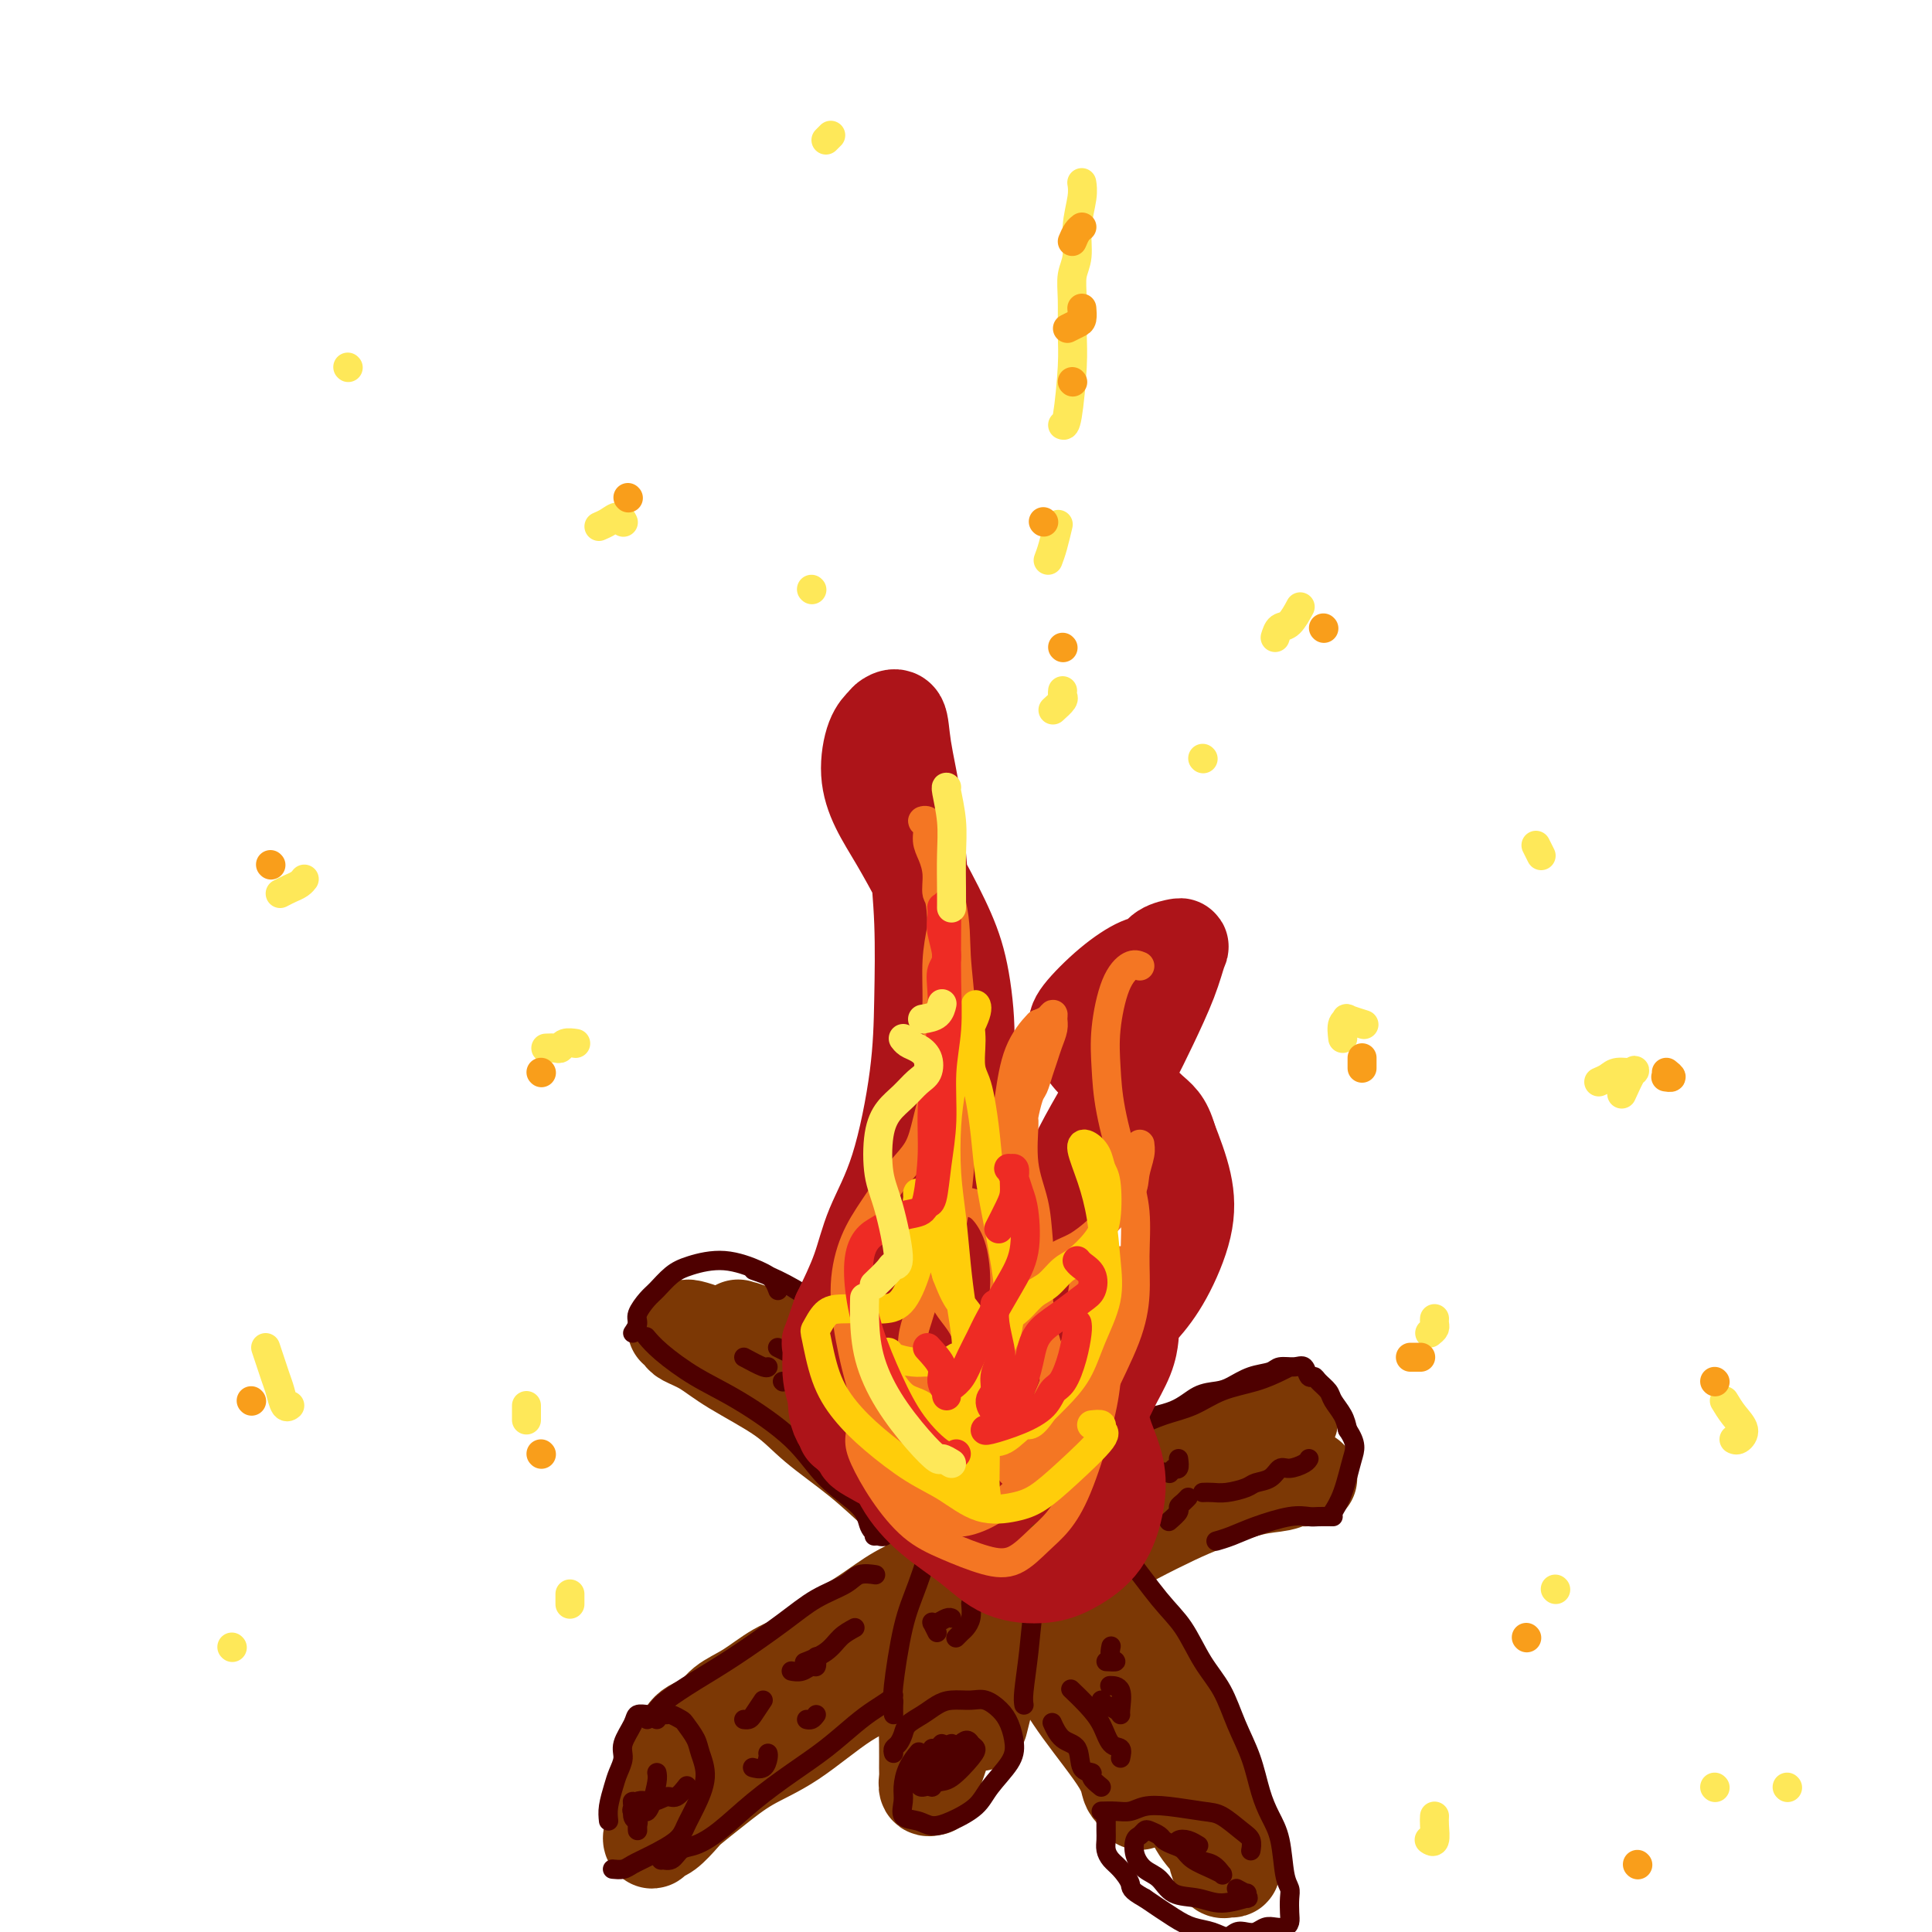 <svg viewBox='0 0 400 400' version='1.1' xmlns='http://www.w3.org/2000/svg' xmlns:xlink='http://www.w3.org/1999/xlink'><g fill='none' stroke='#7C3805' stroke-width='20' stroke-linecap='round' stroke-linejoin='round'><path d='M271,306c-0.468,-0.007 -0.935,-0.015 -1,0c-0.065,0.015 0.273,0.052 0,0c-0.273,-0.052 -1.158,-0.191 -2,0c-0.842,0.191 -1.643,0.714 -3,1c-1.357,0.286 -3.272,0.336 -6,1c-2.728,0.664 -6.270,1.943 -9,3c-2.730,1.057 -4.649,1.891 -7,3c-2.351,1.109 -5.134,2.493 -8,4c-2.866,1.507 -5.813,3.137 -9,5c-3.187,1.863 -6.612,3.957 -10,6c-3.388,2.043 -6.738,4.034 -10,6c-3.262,1.966 -6.436,3.907 -10,6c-3.564,2.093 -7.519,4.338 -11,6c-3.481,1.662 -6.487,2.743 -10,5c-3.513,2.257 -7.531,5.692 -11,8c-3.469,2.308 -6.389,3.491 -9,5c-2.611,1.509 -4.913,3.345 -7,5c-2.087,1.655 -3.960,3.127 -5,4c-1.040,0.873 -1.246,1.145 -2,2c-0.754,0.855 -2.054,2.294 -3,3c-0.946,0.706 -1.537,0.681 -2,1c-0.463,0.319 -0.800,0.983 -1,1c-0.200,0.017 -0.265,-0.614 0,-1c0.265,-0.386 0.859,-0.526 1,-1c0.141,-0.474 -0.172,-1.282 0,-2c0.172,-0.718 0.830,-1.347 1,-2c0.170,-0.653 -0.146,-1.330 0,-2c0.146,-0.670 0.756,-1.334 1,-2c0.244,-0.666 0.122,-1.333 0,-2'/><path d='M138,369c0.641,-2.375 0.745,-2.312 1,-3c0.255,-0.688 0.661,-2.127 1,-3c0.339,-0.873 0.613,-1.180 1,-2c0.387,-0.820 0.889,-2.152 2,-3c1.111,-0.848 2.833,-1.211 4,-2c1.167,-0.789 1.781,-2.003 3,-3c1.219,-0.997 3.045,-1.778 5,-3c1.955,-1.222 4.040,-2.886 6,-4c1.960,-1.114 3.794,-1.677 6,-3c2.206,-1.323 4.784,-3.407 7,-5c2.216,-1.593 4.070,-2.694 6,-4c1.930,-1.306 3.936,-2.816 6,-4c2.064,-1.184 4.186,-2.042 6,-3c1.814,-0.958 3.321,-2.018 5,-3c1.679,-0.982 3.529,-1.887 5,-3c1.471,-1.113 2.563,-2.433 4,-3c1.437,-0.567 3.220,-0.379 5,-1c1.780,-0.621 3.557,-2.050 5,-3c1.443,-0.950 2.553,-1.420 4,-2c1.447,-0.580 3.232,-1.271 5,-2c1.768,-0.729 3.519,-1.495 5,-2c1.481,-0.505 2.693,-0.750 4,-1c1.307,-0.250 2.709,-0.505 4,-1c1.291,-0.495 2.471,-1.232 4,-2c1.529,-0.768 3.406,-1.569 5,-2c1.594,-0.431 2.903,-0.493 4,-1c1.097,-0.507 1.982,-1.459 3,-2c1.018,-0.541 2.170,-0.671 3,-1c0.830,-0.329 1.339,-0.858 2,-1c0.661,-0.142 1.475,0.102 2,0c0.525,-0.102 0.763,-0.551 1,-1'/><path d='M262,296c9.072,-3.630 3.751,-1.705 2,-1c-1.751,0.705 0.067,0.190 1,0c0.933,-0.190 0.981,-0.054 1,0c0.019,0.054 0.010,0.027 0,0'/><path d='M156,279c-0.873,-0.762 -1.745,-1.524 -2,-2c-0.255,-0.476 0.109,-0.666 0,-1c-0.109,-0.334 -0.690,-0.812 -1,-1c-0.310,-0.188 -0.348,-0.085 0,0c0.348,0.085 1.081,0.151 3,1c1.919,0.849 5.023,2.481 8,4c2.977,1.519 5.826,2.926 9,5c3.174,2.074 6.672,4.813 10,7c3.328,2.187 6.486,3.820 11,7c4.514,3.180 10.383,7.907 15,12c4.617,4.093 7.982,7.551 11,11c3.018,3.449 5.690,6.890 9,11c3.310,4.110 7.259,8.890 10,13c2.741,4.110 4.276,7.551 6,11c1.724,3.449 3.639,6.906 5,10c1.361,3.094 2.169,5.824 3,8c0.831,2.176 1.684,3.798 2,5c0.316,1.202 0.096,1.984 0,3c-0.096,1.016 -0.068,2.267 0,3c0.068,0.733 0.174,0.948 0,1c-0.174,0.052 -0.630,-0.058 -1,0c-0.370,0.058 -0.654,0.286 -1,0c-0.346,-0.286 -0.754,-1.085 -1,-2c-0.246,-0.915 -0.332,-1.947 -1,-3c-0.668,-1.053 -1.919,-2.126 -3,-4c-1.081,-1.874 -1.990,-4.550 -3,-7c-1.010,-2.450 -2.119,-4.673 -4,-8c-1.881,-3.327 -4.535,-7.758 -7,-11c-2.465,-3.242 -4.741,-5.296 -7,-8c-2.259,-2.704 -4.503,-6.058 -7,-9c-2.497,-2.942 -5.249,-5.471 -8,-8'/><path d='M212,327c-4.714,-5.083 -5.499,-5.289 -7,-7c-1.501,-1.711 -3.718,-4.925 -6,-7c-2.282,-2.075 -4.628,-3.010 -7,-5c-2.372,-1.990 -4.769,-5.037 -7,-7c-2.231,-1.963 -4.295,-2.844 -6,-4c-1.705,-1.156 -3.050,-2.588 -5,-4c-1.950,-1.412 -4.504,-2.805 -6,-4c-1.496,-1.195 -1.935,-2.194 -3,-3c-1.065,-0.806 -2.755,-1.420 -4,-2c-1.245,-0.580 -2.043,-1.126 -3,-2c-0.957,-0.874 -2.073,-2.077 -4,-3c-1.927,-0.923 -4.664,-1.568 -6,-2c-1.336,-0.432 -1.271,-0.652 -2,-1c-0.729,-0.348 -2.252,-0.825 -3,-1c-0.748,-0.175 -0.722,-0.047 -1,0c-0.278,0.047 -0.860,0.012 -1,0c-0.140,-0.012 0.162,-0.000 0,0c-0.162,0.000 -0.789,-0.012 -1,0c-0.211,0.012 -0.007,0.046 0,0c0.007,-0.046 -0.184,-0.174 0,0c0.184,0.174 0.744,0.649 1,1c0.256,0.351 0.210,0.577 1,1c0.790,0.423 2.417,1.044 4,2c1.583,0.956 3.123,2.248 6,4c2.877,1.752 7.091,3.964 10,6c2.909,2.036 4.512,3.896 7,6c2.488,2.104 5.862,4.451 9,7c3.138,2.549 6.039,5.300 9,8c2.961,2.700 5.980,5.350 9,8'/><path d='M196,318c10.147,8.263 7.514,7.420 8,9c0.486,1.580 4.090,5.582 7,9c2.910,3.418 5.127,6.253 7,9c1.873,2.747 3.402,5.405 6,9c2.598,3.595 6.265,8.126 8,11c1.735,2.874 1.537,4.090 2,5c0.463,0.910 1.586,1.514 2,2c0.414,0.486 0.118,0.853 0,1c-0.118,0.147 -0.059,0.073 0,0'/><path d='M218,277c0.446,-0.541 0.891,-1.082 1,-1c0.109,0.082 -0.120,0.787 -1,2c-0.880,1.213 -2.413,2.936 -4,6c-1.587,3.064 -3.230,7.471 -5,11c-1.770,3.529 -3.668,6.182 -5,9c-1.332,2.818 -2.098,5.803 -3,9c-0.902,3.197 -1.940,6.608 -3,10c-1.060,3.392 -2.140,6.765 -3,10c-0.860,3.235 -1.498,6.333 -2,10c-0.502,3.667 -0.868,7.904 -1,11c-0.132,3.096 -0.032,5.050 0,7c0.032,1.950 -0.005,3.896 0,5c0.005,1.104 0.052,1.365 0,2c-0.052,0.635 -0.203,1.645 0,2c0.203,0.355 0.759,0.055 1,0c0.241,-0.055 0.165,0.137 0,0c-0.165,-0.137 -0.421,-0.602 0,-2c0.421,-1.398 1.519,-3.731 2,-6c0.481,-2.269 0.345,-4.476 1,-8c0.655,-3.524 2.102,-8.366 3,-12c0.898,-3.634 1.246,-6.060 2,-9c0.754,-2.940 1.915,-6.395 3,-9c1.085,-2.605 2.094,-4.361 3,-7c0.906,-2.639 1.709,-6.162 3,-9c1.291,-2.838 3.070,-4.993 4,-7c0.930,-2.007 1.012,-3.868 2,-6c0.988,-2.132 2.881,-4.536 4,-6c1.119,-1.464 1.462,-1.990 2,-3c0.538,-1.010 1.269,-2.505 2,-4'/><path d='M224,282c3.669,-6.886 2.840,-3.100 3,-2c0.160,1.100 1.307,-0.487 2,-1c0.693,-0.513 0.930,0.047 1,0c0.070,-0.047 -0.028,-0.700 0,-1c0.028,-0.300 0.182,-0.248 0,0c-0.182,0.248 -0.701,0.691 -1,1c-0.299,0.309 -0.377,0.485 -1,1c-0.623,0.515 -1.791,1.368 -3,3c-1.209,1.632 -2.458,4.044 -4,7c-1.542,2.956 -3.375,6.458 -5,10c-1.625,3.542 -3.042,7.125 -4,11c-0.958,3.875 -1.458,8.041 -2,12c-0.542,3.959 -1.125,7.711 -2,12c-0.875,4.289 -2.043,9.116 -3,13c-0.957,3.884 -1.702,6.824 -2,8c-0.298,1.176 -0.149,0.588 0,0'/></g>
<g fill='none' stroke='#4E0000' stroke-width='4' stroke-linecap='round' stroke-linejoin='round'><path d='M185,363c-0.086,-0.357 -0.172,-0.714 0,-1c0.172,-0.286 0.601,-0.500 1,-1c0.399,-0.500 0.766,-1.287 1,-2c0.234,-0.713 0.334,-1.354 1,-2c0.666,-0.646 1.896,-1.299 3,-2c1.104,-0.701 2.081,-1.450 3,-2c0.919,-0.550 1.780,-0.899 3,-1c1.220,-0.101 2.800,0.048 4,0c1.200,-0.048 2.020,-0.293 3,0c0.980,0.293 2.120,1.124 3,2c0.880,0.876 1.500,1.799 2,3c0.500,1.201 0.879,2.682 1,4c0.121,1.318 -0.015,2.473 -1,4c-0.985,1.527 -2.818,3.425 -4,5c-1.182,1.575 -1.711,2.827 -3,4c-1.289,1.173 -3.336,2.267 -5,3c-1.664,0.733 -2.944,1.106 -4,1c-1.056,-0.106 -1.889,-0.692 -3,-1c-1.111,-0.308 -2.501,-0.339 -3,-1c-0.499,-0.661 -0.109,-1.953 0,-3c0.109,-1.047 -0.064,-1.848 0,-3c0.064,-1.152 0.363,-2.656 1,-4c0.637,-1.344 1.610,-2.527 2,-3c0.390,-0.473 0.195,-0.237 0,0'/><path d='M212,353c-0.095,-0.573 -0.189,-1.145 0,-3c0.189,-1.855 0.662,-4.992 1,-8c0.338,-3.008 0.542,-5.887 1,-9c0.458,-3.113 1.170,-6.460 2,-10c0.830,-3.540 1.778,-7.275 3,-11c1.222,-3.725 2.719,-7.442 4,-11c1.281,-3.558 2.345,-6.958 3,-9c0.655,-2.042 0.901,-2.726 1,-3c0.099,-0.274 0.049,-0.137 0,0'/><path d='M185,355c-0.011,-0.740 -0.023,-1.480 0,-2c0.023,-0.520 0.080,-0.820 0,-1c-0.080,-0.180 -0.298,-0.239 0,-3c0.298,-2.761 1.111,-8.225 2,-12c0.889,-3.775 1.855,-5.863 3,-9c1.145,-3.137 2.470,-7.325 3,-9c0.530,-1.675 0.265,-0.838 0,0'/><path d='M215,270c0.854,-0.837 1.708,-1.674 2,-2c0.292,-0.326 0.023,-0.141 0,0c-0.023,0.141 0.199,0.239 1,0c0.801,-0.239 2.181,-0.815 3,-1c0.819,-0.185 1.078,0.021 2,0c0.922,-0.021 2.506,-0.268 4,0c1.494,0.268 2.898,1.050 4,2c1.102,0.950 1.904,2.069 3,3c1.096,0.931 2.487,1.674 3,3c0.513,1.326 0.146,3.236 0,4c-0.146,0.764 -0.073,0.382 0,0'/><path d='M267,283c-0.453,0.236 -0.906,0.472 -2,1c-1.094,0.528 -2.828,1.350 -5,2c-2.172,0.650 -4.783,1.130 -7,2c-2.217,0.870 -4.040,2.132 -6,3c-1.960,0.868 -4.056,1.343 -6,2c-1.944,0.657 -3.737,1.496 -5,2c-1.263,0.504 -1.998,0.671 -3,1c-1.002,0.329 -2.273,0.818 -3,1c-0.727,0.182 -0.911,0.057 -1,0c-0.089,-0.057 -0.082,-0.044 0,0c0.082,0.044 0.240,0.121 1,0c0.760,-0.121 2.122,-0.438 3,-1c0.878,-0.562 1.273,-1.368 3,-2c1.727,-0.632 4.786,-1.090 7,-2c2.214,-0.910 3.584,-2.271 5,-3c1.416,-0.729 2.878,-0.826 4,-1c1.122,-0.174 1.904,-0.424 3,-1c1.096,-0.576 2.507,-1.477 4,-2c1.493,-0.523 3.068,-0.668 4,-1c0.932,-0.332 1.220,-0.850 2,-1c0.780,-0.150 2.053,0.067 3,0c0.947,-0.067 1.567,-0.418 2,0c0.433,0.418 0.678,1.606 1,2c0.322,0.394 0.720,-0.005 1,0c0.280,0.005 0.442,0.413 1,1c0.558,0.587 1.510,1.353 2,2c0.490,0.647 0.516,1.174 1,2c0.484,0.826 1.424,1.950 2,3c0.576,1.050 0.788,2.025 1,3'/><path d='M279,296c2.018,3.010 1.561,4.033 1,6c-0.561,1.967 -1.228,4.876 -2,7c-0.772,2.124 -1.649,3.464 -2,4c-0.351,0.536 -0.175,0.268 0,0'/><path d='M276,314c-1.115,-0.012 -2.230,-0.025 -3,0c-0.770,0.025 -1.194,0.087 -2,0c-0.806,-0.087 -1.992,-0.325 -4,0c-2.008,0.325 -4.837,1.211 -7,2c-2.163,0.789 -3.659,1.482 -5,2c-1.341,0.518 -2.526,0.862 -3,1c-0.474,0.138 -0.237,0.069 0,0'/><path d='M221,309c0.538,0.822 1.077,1.643 2,2c0.923,0.357 2.231,0.248 3,1c0.769,0.752 0.999,2.363 2,4c1.001,1.637 2.775,3.299 5,6c2.225,2.701 4.902,6.440 7,9c2.098,2.560 3.615,3.943 5,6c1.385,2.057 2.636,4.790 4,7c1.364,2.210 2.840,3.896 4,6c1.160,2.104 2.002,4.625 3,7c0.998,2.375 2.151,4.604 3,7c0.849,2.396 1.394,4.960 2,7c0.606,2.040 1.273,3.557 2,5c0.727,1.443 1.515,2.813 2,5c0.485,2.187 0.666,5.191 1,7c0.334,1.809 0.819,2.422 1,3c0.181,0.578 0.057,1.122 0,2c-0.057,0.878 -0.045,2.091 0,3c0.045,0.909 0.125,1.515 0,2c-0.125,0.485 -0.456,0.848 -1,1c-0.544,0.152 -1.301,0.092 -2,0c-0.699,-0.092 -1.342,-0.216 -2,0c-0.658,0.216 -1.333,0.773 -2,1c-0.667,0.227 -1.326,0.125 -2,0c-0.674,-0.125 -1.364,-0.273 -2,0c-0.636,0.273 -1.217,0.965 -2,1c-0.783,0.035 -1.766,-0.589 -3,-1c-1.234,-0.411 -2.717,-0.611 -4,-1c-1.283,-0.389 -2.367,-0.968 -4,-2c-1.633,-1.032 -3.817,-2.516 -6,-4'/><path d='M237,393c-3.216,-1.761 -2.757,-2.162 -3,-3c-0.243,-0.838 -1.190,-2.111 -2,-3c-0.810,-0.889 -1.485,-1.393 -2,-2c-0.515,-0.607 -0.870,-1.315 -1,-2c-0.130,-0.685 -0.035,-1.347 0,-2c0.035,-0.653 0.009,-1.299 0,-2c-0.009,-0.701 -0.003,-1.458 0,-2c0.003,-0.542 0.001,-0.869 0,-1c-0.001,-0.131 -0.000,-0.065 0,0'/><path d='M228,375c0.992,-0.028 1.984,-0.057 3,0c1.016,0.057 2.056,0.198 3,0c0.944,-0.198 1.793,-0.737 3,-1c1.207,-0.263 2.772,-0.251 5,0c2.228,0.251 5.119,0.740 7,1c1.881,0.260 2.753,0.291 4,1c1.247,0.709 2.870,2.097 4,3c1.130,0.903 1.766,1.320 2,2c0.234,0.680 0.067,1.623 0,2c-0.067,0.377 -0.033,0.189 0,0'/><path d='M228,370c-0.903,-0.733 -1.806,-1.465 -2,-2c-0.194,-0.535 0.323,-0.872 0,-1c-0.323,-0.128 -1.484,-0.045 -2,-1c-0.516,-0.955 -0.386,-2.947 -1,-4c-0.614,-1.053 -1.973,-1.168 -3,-2c-1.027,-0.832 -1.722,-2.381 -2,-3c-0.278,-0.619 -0.139,-0.310 0,0'/><path d='M256,391c0.837,0.456 1.673,0.911 2,1c0.327,0.089 0.144,-0.190 0,0c-0.144,0.190 -0.247,0.848 0,1c0.247,0.152 0.846,-0.204 0,0c-0.846,0.204 -3.136,0.967 -5,1c-1.864,0.033 -3.302,-0.665 -5,-1c-1.698,-0.335 -3.657,-0.307 -5,-1c-1.343,-0.693 -2.070,-2.108 -3,-3c-0.930,-0.892 -2.064,-1.262 -3,-2c-0.936,-0.738 -1.675,-1.845 -2,-3c-0.325,-1.155 -0.238,-2.359 0,-3c0.238,-0.641 0.626,-0.719 1,-1c0.374,-0.281 0.733,-0.766 1,-1c0.267,-0.234 0.442,-0.218 1,0c0.558,0.218 1.498,0.639 2,1c0.502,0.361 0.564,0.664 1,1c0.436,0.336 1.245,0.707 2,1c0.755,0.293 1.456,0.509 2,1c0.544,0.491 0.932,1.258 2,2c1.068,0.742 2.817,1.460 4,2c1.183,0.540 1.799,0.903 2,1c0.201,0.097 -0.015,-0.072 0,0c0.015,0.072 0.260,0.384 0,0c-0.260,-0.384 -1.024,-1.465 -2,-2c-0.976,-0.535 -2.165,-0.522 -3,-1c-0.835,-0.478 -1.316,-1.445 -2,-2c-0.684,-0.555 -1.570,-0.699 -2,-1c-0.430,-0.301 -0.404,-0.761 0,-1c0.404,-0.239 1.186,-0.257 2,0c0.814,0.257 1.661,0.788 2,1c0.339,0.212 0.169,0.106 0,0'/><path d='M232,364c0.184,-0.827 0.368,-1.655 0,-2c-0.368,-0.345 -1.286,-0.209 -2,-1c-0.714,-0.791 -1.222,-2.511 -2,-4c-0.778,-1.489 -1.825,-2.747 -3,-4c-1.175,-1.253 -2.479,-2.501 -3,-3c-0.521,-0.499 -0.261,-0.250 0,0'/><path d='M228,352c0.228,0.340 0.455,0.679 1,1c0.545,0.321 1.407,0.622 2,1c0.593,0.378 0.919,0.833 1,1c0.081,0.167 -0.081,0.045 0,-1c0.081,-1.045 0.407,-3.012 0,-4c-0.407,-0.988 -1.545,-0.997 -2,-1c-0.455,-0.003 -0.228,-0.002 0,0'/><path d='M229,344c0.958,0.054 1.917,0.107 2,0c0.083,-0.107 -0.708,-0.375 -1,-1c-0.292,-0.625 -0.083,-1.607 0,-2c0.083,-0.393 0.042,-0.196 0,0'/><path d='M212,299c0.219,-0.149 0.438,-0.297 0,1c-0.438,1.297 -1.533,4.040 -2,7c-0.467,2.960 -0.308,6.139 -1,9c-0.692,2.861 -2.237,5.406 -3,7c-0.763,1.594 -0.744,2.237 -1,3c-0.256,0.763 -0.787,1.647 -1,2c-0.213,0.353 -0.106,0.177 0,0'/><path d='M201,332c0.091,1.064 0.182,2.128 0,3c-0.182,0.872 -0.636,1.553 -1,2c-0.364,0.447 -0.636,0.659 -1,1c-0.364,0.341 -0.818,0.812 -1,1c-0.182,0.188 -0.091,0.094 0,0'/><path d='M194,338c-0.427,-0.847 -0.854,-1.695 -1,-2c-0.146,-0.305 -0.011,-0.068 0,0c0.011,0.068 -0.102,-0.034 0,0c0.102,0.034 0.419,0.205 1,0c0.581,-0.205 1.426,-0.786 2,-1c0.574,-0.214 0.878,-0.061 1,0c0.122,0.061 0.061,0.031 0,0'/><path d='M193,362c0.847,0.813 1.694,1.627 2,2c0.306,0.373 0.072,0.306 0,0c-0.072,-0.306 0.019,-0.850 0,-1c-0.019,-0.150 -0.148,0.094 0,0c0.148,-0.094 0.573,-0.526 1,-1c0.427,-0.474 0.855,-0.988 1,-1c0.145,-0.012 0.008,0.480 0,1c-0.008,0.520 0.113,1.068 0,2c-0.113,0.932 -0.461,2.249 -1,3c-0.539,0.751 -1.269,0.937 -2,1c-0.731,0.063 -1.462,0.003 -2,0c-0.538,-0.003 -0.884,0.049 -1,0c-0.116,-0.049 -0.003,-0.200 0,-1c0.003,-0.800 -0.105,-2.249 0,-3c0.105,-0.751 0.424,-0.802 1,-1c0.576,-0.198 1.409,-0.541 2,-1c0.591,-0.459 0.941,-1.034 1,-1c0.059,0.034 -0.174,0.677 0,1c0.174,0.323 0.756,0.326 1,1c0.244,0.674 0.152,2.021 0,3c-0.152,0.979 -0.364,1.592 -1,2c-0.636,0.408 -1.695,0.610 -2,1c-0.305,0.390 0.145,0.968 0,1c-0.145,0.032 -0.884,-0.480 -1,-1c-0.116,-0.520 0.392,-1.047 1,-2c0.608,-0.953 1.318,-2.334 2,-3c0.682,-0.666 1.338,-0.619 2,-1c0.662,-0.381 1.331,-1.191 2,-2'/><path d='M199,361c1.319,-1.282 1.617,-0.488 2,0c0.383,0.488 0.852,0.671 1,1c0.148,0.329 -0.026,0.803 -1,2c-0.974,1.197 -2.748,3.116 -4,4c-1.252,0.884 -1.982,0.734 -3,1c-1.018,0.266 -2.325,0.947 -3,1c-0.675,0.053 -0.717,-0.522 -1,-1c-0.283,-0.478 -0.807,-0.860 -1,-1c-0.193,-0.140 -0.055,-0.040 0,0c0.055,0.040 0.028,0.020 0,0'/><path d='M136,356c0.325,-0.430 0.649,-0.860 1,-1c0.351,-0.140 0.728,0.010 1,0c0.272,-0.010 0.439,-0.181 1,0c0.561,0.181 1.515,0.714 2,1c0.485,0.286 0.503,0.327 1,1c0.497,0.673 1.475,1.979 2,3c0.525,1.021 0.596,1.757 1,3c0.404,1.243 1.140,2.994 1,5c-0.140,2.006 -1.158,4.267 -2,6c-0.842,1.733 -1.510,2.937 -2,4c-0.490,1.063 -0.804,1.983 -2,3c-1.196,1.017 -3.273,2.129 -5,3c-1.727,0.871 -3.102,1.502 -4,2c-0.898,0.498 -1.319,0.865 -2,1c-0.681,0.135 -1.623,0.039 -2,0c-0.377,-0.039 -0.188,-0.019 0,0'/><path d='M126,377c-0.092,-0.886 -0.184,-1.772 0,-3c0.184,-1.228 0.645,-2.797 1,-4c0.355,-1.203 0.605,-2.039 1,-3c0.395,-0.961 0.935,-2.047 1,-3c0.065,-0.953 -0.347,-1.772 0,-3c0.347,-1.228 1.452,-2.865 2,-4c0.548,-1.135 0.539,-1.768 1,-2c0.461,-0.232 1.392,-0.062 2,0c0.608,0.062 0.895,0.017 1,0c0.105,-0.017 0.030,-0.005 0,0c-0.030,0.005 -0.015,0.002 0,0'/><path d='M136,367c0.087,0.453 0.173,0.907 0,2c-0.173,1.093 -0.606,2.827 -1,4c-0.394,1.173 -0.747,1.787 -1,2c-0.253,0.213 -0.404,0.025 -1,0c-0.596,-0.025 -1.638,0.114 -2,0c-0.362,-0.114 -0.044,-0.481 0,-1c0.044,-0.519 -0.185,-1.189 0,-1c0.185,0.189 0.783,1.238 1,2c0.217,0.762 0.054,1.237 0,2c-0.054,0.763 0.001,1.815 0,2c-0.001,0.185 -0.058,-0.495 0,-1c0.058,-0.505 0.232,-0.833 0,-1c-0.232,-0.167 -0.869,-0.172 -1,-1c-0.131,-0.828 0.246,-2.478 1,-3c0.754,-0.522 1.887,0.084 3,0c1.113,-0.084 2.205,-0.858 3,-1c0.795,-0.142 1.291,0.346 2,0c0.709,-0.346 1.631,-1.528 2,-2c0.369,-0.472 0.184,-0.236 0,0'/><path d='M137,383c0.049,0.860 0.098,1.721 0,2c-0.098,0.279 -0.342,-0.023 0,0c0.342,0.023 1.271,0.370 2,0c0.729,-0.370 1.260,-1.459 2,-2c0.740,-0.541 1.690,-0.534 3,-1c1.310,-0.466 2.979,-1.405 5,-3c2.021,-1.595 4.392,-3.845 7,-6c2.608,-2.155 5.451,-4.216 8,-6c2.549,-1.784 4.802,-3.291 7,-5c2.198,-1.709 4.340,-3.621 6,-5c1.660,-1.379 2.837,-2.225 4,-3c1.163,-0.775 2.313,-1.478 3,-2c0.687,-0.522 0.911,-0.863 1,-1c0.089,-0.137 0.045,-0.068 0,0'/><path d='M134,356c0.754,-0.712 1.509,-1.424 2,-2c0.491,-0.576 0.719,-1.014 2,-2c1.281,-0.986 3.614,-2.518 6,-4c2.386,-1.482 4.826,-2.912 8,-5c3.174,-2.088 7.082,-4.833 10,-7c2.918,-2.167 4.845,-3.758 7,-5c2.155,-1.242 4.539,-2.137 6,-3c1.461,-0.863 2.000,-1.695 3,-2c1.000,-0.305 2.462,-0.082 3,0c0.538,0.082 0.154,0.023 0,0c-0.154,-0.023 -0.077,-0.012 0,0'/><path d='M177,337c-1.048,0.565 -2.095,1.131 -3,2c-0.905,0.869 -1.667,2.042 -3,3c-1.333,0.958 -3.238,1.702 -4,2c-0.762,0.298 -0.381,0.149 0,0'/><path d='M169,343c0.069,0.876 0.137,1.751 0,2c-0.137,0.249 -0.480,-0.129 -1,0c-0.520,0.129 -1.217,0.766 -2,1c-0.783,0.234 -1.652,0.067 -2,0c-0.348,-0.067 -0.174,-0.033 0,0'/><path d='M158,352c-0.762,1.155 -1.524,2.310 -2,3c-0.476,0.690 -0.667,0.917 -1,1c-0.333,0.083 -0.810,0.024 -1,0c-0.190,-0.024 -0.095,-0.012 0,0'/><path d='M169,355c-0.311,0.422 -0.622,0.844 -1,1c-0.378,0.156 -0.822,0.044 -1,0c-0.178,-0.044 -0.089,-0.022 0,0'/><path d='M159,363c0.054,0.196 0.107,0.393 0,1c-0.107,0.607 -0.375,1.625 -1,2c-0.625,0.375 -1.607,0.107 -2,0c-0.393,-0.107 -0.196,-0.054 0,0'/><path d='M181,318c0.902,-0.038 1.803,-0.075 2,0c0.197,0.075 -0.311,0.264 -1,0c-0.689,-0.264 -1.560,-0.979 -2,-2c-0.440,-1.021 -0.450,-2.347 -2,-4c-1.550,-1.653 -4.642,-3.632 -7,-6c-2.358,-2.368 -3.984,-5.125 -7,-8c-3.016,-2.875 -7.421,-5.867 -11,-8c-3.579,-2.133 -6.330,-3.407 -9,-5c-2.670,-1.593 -5.257,-3.506 -7,-5c-1.743,-1.494 -2.641,-2.570 -3,-3c-0.359,-0.430 -0.180,-0.215 0,0'/><path d='M131,276c0.472,-0.699 0.944,-1.398 1,-2c0.056,-0.602 -0.305,-1.106 0,-2c0.305,-0.894 1.275,-2.178 2,-3c0.725,-0.822 1.205,-1.181 2,-2c0.795,-0.819 1.904,-2.099 3,-3c1.096,-0.901 2.178,-1.425 4,-2c1.822,-0.575 4.383,-1.201 7,-1c2.617,0.201 5.289,1.229 7,2c1.711,0.771 2.461,1.284 3,2c0.539,0.716 0.868,1.633 1,2c0.132,0.367 0.066,0.183 0,0'/><path d='M156,263c1.485,0.510 2.971,1.021 5,2c2.029,0.979 4.602,2.427 7,4c2.398,1.573 4.621,3.272 7,5c2.379,1.728 4.914,3.486 7,5c2.086,1.514 3.722,2.784 5,4c1.278,1.216 2.198,2.377 3,3c0.802,0.623 1.485,0.706 2,1c0.515,0.294 0.861,0.798 1,1c0.139,0.202 0.069,0.101 0,0'/><path d='M154,281c1.578,0.844 3.156,1.689 4,2c0.844,0.311 0.956,0.089 1,0c0.044,-0.089 0.022,-0.044 0,0'/><path d='M162,286c0.000,0.000 0.100,0.100 0.1,0.1'/><path d='M178,299c0.311,-0.111 0.622,-0.222 1,0c0.378,0.222 0.822,0.778 1,1c0.178,0.222 0.089,0.111 0,0'/><path d='M182,299c0.733,0.422 1.467,0.844 2,1c0.533,0.156 0.867,0.044 1,0c0.133,-0.044 0.067,-0.022 0,0'/><path d='M161,279c1.494,0.732 2.988,1.464 4,2c1.012,0.536 1.542,0.875 2,1c0.458,0.125 0.845,0.036 1,0c0.155,-0.036 0.077,-0.018 0,0'/><path d='M173,288c1.044,1.156 2.089,2.311 3,3c0.911,0.689 1.689,0.911 2,1c0.311,0.089 0.156,0.044 0,0'/><path d='M179,293c0.370,0.868 0.740,1.735 1,2c0.260,0.265 0.410,-0.073 1,0c0.590,0.073 1.620,0.558 2,1c0.380,0.442 0.108,0.841 0,1c-0.108,0.159 -0.054,0.080 0,0'/><path d='M242,315c0.868,-0.754 1.735,-1.509 2,-2c0.265,-0.491 -0.073,-0.719 0,-1c0.073,-0.281 0.558,-0.614 1,-1c0.442,-0.386 0.841,-0.825 1,-1c0.159,-0.175 0.080,-0.088 0,0'/><path d='M249,309c0.616,-0.023 1.232,-0.046 2,0c0.768,0.046 1.686,0.162 3,0c1.314,-0.162 3.022,-0.603 4,-1c0.978,-0.397 1.225,-0.750 2,-1c0.775,-0.250 2.078,-0.396 3,-1c0.922,-0.604 1.462,-1.665 2,-2c0.538,-0.335 1.072,0.054 2,0c0.928,-0.054 2.250,-0.553 3,-1c0.750,-0.447 0.929,-0.842 1,-1c0.071,-0.158 0.036,-0.079 0,0'/><path d='M244,302c0.111,0.844 0.222,1.689 0,2c-0.222,0.311 -0.778,0.089 -1,0c-0.222,-0.089 -0.111,-0.044 0,0'/><path d='M233,311c-1.121,-0.423 -2.241,-0.846 -3,-1c-0.759,-0.154 -1.156,-0.039 -1,0c0.156,0.039 0.866,0.003 1,0c0.134,-0.003 -0.309,0.025 0,0c0.309,-0.025 1.370,-0.105 2,0c0.630,0.105 0.827,0.396 1,0c0.173,-0.396 0.320,-1.479 1,-2c0.680,-0.521 1.894,-0.480 3,-1c1.106,-0.520 2.106,-1.602 3,-2c0.894,-0.398 1.684,-0.114 2,0c0.316,0.114 0.158,0.057 0,0'/></g>
<g fill='none' stroke='#AD1419' stroke-width='20' stroke-linecap='round' stroke-linejoin='round'><path d='M223,291c1.057,0.136 2.113,0.273 3,1c0.887,0.727 1.604,2.045 2,3c0.396,0.955 0.470,1.547 1,3c0.530,1.453 1.517,3.766 2,6c0.483,2.234 0.462,4.388 0,7c-0.462,2.612 -1.366,5.680 -3,8c-1.634,2.320 -4.000,3.890 -6,5c-2.000,1.110 -3.634,1.759 -6,2c-2.366,0.241 -5.463,0.073 -8,-1c-2.537,-1.073 -4.513,-3.049 -7,-5c-2.487,-1.951 -5.486,-3.875 -8,-6c-2.514,-2.125 -4.544,-4.451 -6,-7c-1.456,-2.549 -2.339,-5.323 -3,-8c-0.661,-2.677 -1.101,-5.259 -1,-7c0.101,-1.741 0.743,-2.640 1,-3c0.257,-0.360 0.128,-0.180 0,0'/><path d='M175,296c-0.454,-2.419 -0.907,-4.837 -1,-7c-0.093,-2.163 0.176,-4.070 1,-7c0.824,-2.930 2.204,-6.882 3,-10c0.796,-3.118 1.007,-5.402 2,-8c0.993,-2.598 2.769,-5.511 4,-8c1.231,-2.489 1.917,-4.553 3,-7c1.083,-2.447 2.561,-5.278 4,-8c1.439,-2.722 2.837,-5.336 4,-8c1.163,-2.664 2.090,-5.377 3,-8c0.910,-2.623 1.801,-5.154 2,-9c0.199,-3.846 -0.296,-9.005 -1,-13c-0.704,-3.995 -1.619,-6.824 -3,-10c-1.381,-3.176 -3.230,-6.699 -5,-10c-1.770,-3.301 -3.462,-6.380 -5,-9c-1.538,-2.620 -2.922,-4.782 -4,-7c-1.078,-2.218 -1.851,-4.493 -2,-7c-0.149,-2.507 0.326,-5.246 1,-7c0.674,-1.754 1.546,-2.521 2,-3c0.454,-0.479 0.488,-0.669 1,-1c0.512,-0.331 1.500,-0.803 2,0c0.500,0.803 0.513,2.879 1,6c0.487,3.121 1.450,7.285 2,11c0.550,3.715 0.687,6.979 1,11c0.313,4.021 0.803,8.799 1,14c0.197,5.201 0.101,10.824 0,16c-0.101,5.176 -0.207,9.903 -1,16c-0.793,6.097 -2.275,13.562 -4,19c-1.725,5.438 -3.695,8.849 -5,12c-1.305,3.151 -1.944,6.043 -3,9c-1.056,2.957 -2.528,5.978 -4,9'/><path d='M174,272c-2.912,8.640 -2.190,5.741 -2,6c0.190,0.259 -0.150,3.676 0,6c0.150,2.324 0.791,3.555 1,5c0.209,1.445 -0.015,3.104 1,5c1.015,1.896 3.270,4.028 4,5c0.730,0.972 -0.063,0.783 2,2c2.063,1.217 6.983,3.841 10,5c3.017,1.159 4.132,0.854 6,1c1.868,0.146 4.488,0.744 6,1c1.512,0.256 1.917,0.170 3,0c1.083,-0.170 2.844,-0.425 4,-1c1.156,-0.575 1.705,-1.471 2,-3c0.295,-1.529 0.335,-3.693 0,-6c-0.335,-2.307 -1.046,-4.758 -2,-7c-0.954,-2.242 -2.151,-4.275 -3,-6c-0.849,-1.725 -1.349,-3.143 -2,-4c-0.651,-0.857 -1.451,-1.153 -2,-2c-0.549,-0.847 -0.846,-2.245 -1,-3c-0.154,-0.755 -0.165,-0.868 0,0c0.165,0.868 0.507,2.715 1,4c0.493,1.285 1.137,2.007 2,3c0.863,0.993 1.944,2.256 3,3c1.056,0.744 2.088,0.970 4,1c1.912,0.030 4.706,-0.136 7,-1c2.294,-0.864 4.090,-2.426 6,-4c1.910,-1.574 3.936,-3.159 6,-5c2.064,-1.841 4.166,-3.938 6,-6c1.834,-2.062 3.399,-4.089 5,-7c1.601,-2.911 3.239,-6.707 4,-10c0.761,-3.293 0.646,-6.084 0,-9c-0.646,-2.916 -1.823,-5.958 -3,-9'/><path d='M242,236c-1.075,-3.830 -2.263,-4.405 -4,-6c-1.737,-1.595 -4.021,-4.209 -6,-6c-1.979,-1.791 -3.651,-2.758 -5,-4c-1.349,-1.242 -2.373,-2.760 -3,-4c-0.627,-1.240 -0.855,-2.201 -1,-3c-0.145,-0.799 -0.206,-1.436 1,-3c1.206,-1.564 3.679,-4.055 6,-6c2.321,-1.945 4.490,-3.345 6,-4c1.510,-0.655 2.362,-0.567 3,-1c0.638,-0.433 1.063,-1.388 2,-2c0.937,-0.612 2.387,-0.881 3,-1c0.613,-0.119 0.388,-0.090 0,1c-0.388,1.090 -0.939,3.240 -2,6c-1.061,2.760 -2.633,6.131 -4,9c-1.367,2.869 -2.530,5.235 -4,8c-1.470,2.765 -3.246,5.929 -5,9c-1.754,3.071 -3.487,6.049 -5,9c-1.513,2.951 -2.807,5.875 -4,9c-1.193,3.125 -2.285,6.452 -3,9c-0.715,2.548 -1.054,4.319 -1,7c0.054,2.681 0.502,6.273 1,9c0.498,2.727 1.047,4.591 2,7c0.953,2.409 2.308,5.364 3,7c0.692,1.636 0.719,1.953 1,3c0.281,1.047 0.817,2.825 1,4c0.183,1.175 0.013,1.746 0,2c-0.013,0.254 0.132,0.193 -1,0c-1.132,-0.193 -3.541,-0.516 -6,-1c-2.459,-0.484 -4.970,-1.130 -7,-2c-2.030,-0.870 -3.580,-1.963 -5,-3c-1.420,-1.037 -2.710,-2.019 -4,-3'/><path d='M201,286c-2.070,-1.730 -2.746,-3.054 -4,-5c-1.254,-1.946 -3.087,-4.512 -4,-7c-0.913,-2.488 -0.905,-4.898 -1,-7c-0.095,-2.102 -0.292,-3.898 0,-6c0.292,-2.102 1.073,-4.512 2,-6c0.927,-1.488 2.000,-2.054 3,-3c1.000,-0.946 1.926,-2.273 3,-3c1.074,-0.727 2.296,-0.855 3,-1c0.704,-0.145 0.890,-0.309 1,0c0.110,0.309 0.145,1.090 0,2c-0.145,0.910 -0.468,1.948 -1,4c-0.532,2.052 -1.271,5.116 -2,8c-0.729,2.884 -1.448,5.586 -2,8c-0.552,2.414 -0.936,4.538 -1,7c-0.064,2.462 0.194,5.262 1,8c0.806,2.738 2.162,5.414 3,7c0.838,1.586 1.159,2.080 2,3c0.841,0.920 2.202,2.265 4,3c1.798,0.735 4.033,0.862 6,1c1.967,0.138 3.665,0.289 6,-1c2.335,-1.289 5.305,-4.017 7,-6c1.695,-1.983 2.114,-3.222 3,-5c0.886,-1.778 2.239,-4.094 3,-6c0.761,-1.906 0.932,-3.402 1,-4c0.068,-0.598 0.034,-0.299 0,0'/></g>
<g fill='none' stroke='#F47623' stroke-width='6' stroke-linecap='round' stroke-linejoin='round'><path d='M236,200c-0.566,-0.231 -1.131,-0.462 -2,0c-0.869,0.462 -2.041,1.619 -3,4c-0.959,2.381 -1.703,5.988 -2,9c-0.297,3.012 -0.146,5.430 0,8c0.146,2.570 0.289,5.293 1,9c0.711,3.707 1.991,8.397 3,12c1.009,3.603 1.746,6.118 2,9c0.254,2.882 0.025,6.131 0,9c-0.025,2.869 0.152,5.358 0,8c-0.152,2.642 -0.635,5.436 -2,9c-1.365,3.564 -3.612,7.898 -5,11c-1.388,3.102 -1.917,4.971 -3,7c-1.083,2.029 -2.718,4.218 -4,6c-1.282,1.782 -2.210,3.158 -3,4c-0.790,0.842 -1.444,1.150 -3,1c-1.556,-0.150 -4.016,-0.757 -5,-1c-0.984,-0.243 -0.492,-0.121 0,0'/><path d='M232,261c-0.055,0.456 -0.110,0.913 0,2c0.110,1.087 0.386,2.806 0,5c-0.386,2.194 -1.432,4.863 -2,8c-0.568,3.137 -0.657,6.743 -1,10c-0.343,3.257 -0.940,6.165 -2,10c-1.060,3.835 -2.584,8.595 -4,12c-1.416,3.405 -2.726,5.454 -4,7c-1.274,1.546 -2.513,2.591 -4,4c-1.487,1.409 -3.223,3.184 -5,4c-1.777,0.816 -3.597,0.672 -6,0c-2.403,-0.672 -5.391,-1.873 -8,-3c-2.609,-1.127 -4.841,-2.179 -7,-4c-2.159,-1.821 -4.245,-4.410 -6,-7c-1.755,-2.590 -3.179,-5.181 -4,-7c-0.821,-1.819 -1.041,-2.867 -1,-4c0.041,-1.133 0.341,-2.353 1,-3c0.659,-0.647 1.677,-0.721 2,-1c0.323,-0.279 -0.050,-0.762 0,-1c0.050,-0.238 0.524,-0.231 1,0c0.476,0.231 0.953,0.685 1,1c0.047,0.315 -0.338,0.491 0,1c0.338,0.509 1.399,1.353 2,2c0.601,0.647 0.741,1.098 3,2c2.259,0.902 6.635,2.256 10,3c3.365,0.744 5.719,0.880 8,1c2.281,0.120 4.490,0.225 6,0c1.510,-0.225 2.322,-0.781 3,-1c0.678,-0.219 1.223,-0.100 2,-1c0.777,-0.900 1.786,-2.819 2,-6c0.214,-3.181 -0.367,-7.623 -1,-11c-0.633,-3.377 -1.316,-5.688 -2,-8'/><path d='M216,276c-0.684,-4.380 -0.893,-5.830 -1,-7c-0.107,-1.170 -0.110,-2.060 0,-3c0.110,-0.940 0.335,-1.929 1,-3c0.665,-1.071 1.772,-2.222 3,-3c1.228,-0.778 2.577,-1.183 4,-2c1.423,-0.817 2.921,-2.046 4,-3c1.079,-0.954 1.739,-1.632 3,-3c1.261,-1.368 3.123,-3.424 4,-5c0.877,-1.576 0.770,-2.671 1,-4c0.230,-1.329 0.799,-2.893 1,-4c0.201,-1.107 0.035,-1.756 0,-2c-0.035,-0.244 0.062,-0.084 0,0c-0.062,0.084 -0.283,0.092 -1,1c-0.717,0.908 -1.929,2.716 -3,5c-1.071,2.284 -2.000,5.043 -3,8c-1.000,2.957 -2.072,6.113 -3,9c-0.928,2.887 -1.713,5.505 -2,9c-0.287,3.495 -0.075,7.865 0,11c0.075,3.135 0.014,5.034 0,7c-0.014,1.966 0.019,3.998 0,6c-0.019,2.002 -0.091,3.974 0,5c0.091,1.026 0.344,1.106 0,2c-0.344,0.894 -1.286,2.602 -2,4c-0.714,1.398 -1.201,2.486 -2,3c-0.799,0.514 -1.912,0.454 -3,1c-1.088,0.546 -2.153,1.699 -3,2c-0.847,0.301 -1.476,-0.248 -2,-1c-0.524,-0.752 -0.945,-1.707 -1,-3c-0.055,-1.293 0.254,-2.925 1,-5c0.746,-2.075 1.927,-4.593 3,-7c1.073,-2.407 2.036,-4.704 3,-7'/><path d='M218,287c2.066,-4.757 3.730,-7.149 5,-9c1.270,-1.851 2.144,-3.162 3,-5c0.856,-1.838 1.692,-4.202 2,-6c0.308,-1.798 0.087,-3.028 0,-4c-0.087,-0.972 -0.039,-1.684 0,-2c0.039,-0.316 0.069,-0.236 0,0c-0.069,0.236 -0.236,0.627 -1,3c-0.764,2.373 -2.125,6.728 -3,10c-0.875,3.272 -1.265,5.460 -2,9c-0.735,3.540 -1.817,8.430 -3,12c-1.183,3.570 -2.469,5.819 -4,8c-1.531,2.181 -3.309,4.295 -5,6c-1.691,1.705 -3.294,3.003 -5,4c-1.706,0.997 -3.513,1.693 -5,2c-1.487,0.307 -2.653,0.225 -5,-1c-2.347,-1.225 -5.874,-3.594 -8,-6c-2.126,-2.406 -2.852,-4.848 -4,-8c-1.148,-3.152 -2.717,-7.015 -4,-11c-1.283,-3.985 -2.280,-8.092 -3,-12c-0.720,-3.908 -1.164,-7.618 -1,-11c0.164,-3.382 0.936,-6.435 2,-9c1.064,-2.565 2.421,-4.642 4,-7c1.579,-2.358 3.381,-4.997 5,-7c1.619,-2.003 3.057,-3.371 4,-5c0.943,-1.629 1.391,-3.521 2,-6c0.609,-2.479 1.378,-5.547 2,-8c0.622,-2.453 1.098,-4.293 1,-6c-0.098,-1.707 -0.768,-3.282 -1,-5c-0.232,-1.718 -0.024,-3.578 0,-6c0.024,-2.422 -0.136,-5.406 0,-8c0.136,-2.594 0.568,-4.797 1,-7'/><path d='M195,192c-0.083,-6.348 -0.792,-6.219 -1,-7c-0.208,-0.781 0.083,-2.472 0,-4c-0.083,-1.528 -0.540,-2.894 -1,-4c-0.460,-1.106 -0.922,-1.952 -1,-3c-0.078,-1.048 0.228,-2.297 0,-3c-0.228,-0.703 -0.990,-0.861 -1,-1c-0.010,-0.139 0.733,-0.258 1,0c0.267,0.258 0.057,0.895 1,4c0.943,3.105 3.038,8.678 4,13c0.962,4.322 0.791,7.394 1,11c0.209,3.606 0.797,7.746 1,12c0.203,4.254 0.020,8.623 0,13c-0.020,4.377 0.121,8.761 0,13c-0.121,4.239 -0.504,8.332 -1,12c-0.496,3.668 -1.103,6.913 -2,10c-0.897,3.087 -2.083,6.018 -3,8c-0.917,1.982 -1.564,3.015 -2,4c-0.436,0.985 -0.661,1.922 -1,3c-0.339,1.078 -0.793,2.299 -1,4c-0.207,1.701 -0.167,3.884 0,6c0.167,2.116 0.461,4.167 1,6c0.539,1.833 1.324,3.448 2,5c0.676,1.552 1.242,3.040 2,4c0.758,0.960 1.709,1.391 3,2c1.291,0.609 2.921,1.394 4,2c1.079,0.606 1.608,1.032 2,1c0.392,-0.032 0.646,-0.522 1,-1c0.354,-0.478 0.806,-0.942 1,-2c0.194,-1.058 0.129,-2.708 0,-5c-0.129,-2.292 -0.323,-5.226 -1,-8c-0.677,-2.774 -1.839,-5.387 -3,-8'/><path d='M201,279c-1.375,-5.076 -3.313,-6.268 -5,-9c-1.687,-2.732 -3.122,-7.006 -4,-10c-0.878,-2.994 -1.197,-4.708 -1,-6c0.197,-1.292 0.910,-2.163 2,-3c1.090,-0.837 2.556,-1.639 4,-2c1.444,-0.361 2.868,-0.279 4,0c1.132,0.279 1.974,0.756 3,2c1.026,1.244 2.235,3.255 3,6c0.765,2.745 1.087,6.225 1,9c-0.087,2.775 -0.581,4.846 -1,7c-0.419,2.154 -0.763,4.393 -1,6c-0.237,1.607 -0.368,2.583 0,3c0.368,0.417 1.234,0.274 2,0c0.766,-0.274 1.433,-0.678 2,-2c0.567,-1.322 1.034,-3.560 2,-6c0.966,-2.440 2.431,-5.082 3,-8c0.569,-2.918 0.243,-6.113 0,-9c-0.243,-2.887 -0.402,-5.467 -1,-8c-0.598,-2.533 -1.635,-5.020 -2,-8c-0.365,-2.980 -0.056,-6.454 0,-8c0.056,-1.546 -0.140,-1.166 0,-2c0.140,-0.834 0.615,-2.884 1,-4c0.385,-1.116 0.681,-1.300 1,-2c0.319,-0.700 0.660,-1.917 1,-3c0.340,-1.083 0.680,-2.032 1,-3c0.320,-0.968 0.619,-1.955 1,-3c0.381,-1.045 0.842,-2.147 1,-3c0.158,-0.853 0.011,-1.455 0,-2c-0.011,-0.545 0.112,-1.031 0,-1c-0.112,0.031 -0.461,0.580 -1,1c-0.539,0.420 -1.270,0.710 -2,1'/><path d='M215,212c-1.265,1.229 -2.928,3.300 -4,6c-1.072,2.700 -1.552,6.029 -2,9c-0.448,2.971 -0.862,5.585 -1,9c-0.138,3.415 0.001,7.631 0,11c-0.001,3.369 -0.143,5.891 0,8c0.143,2.109 0.571,3.806 1,6c0.429,2.194 0.859,4.887 1,7c0.141,2.113 -0.005,3.647 0,5c0.005,1.353 0.163,2.525 0,4c-0.163,1.475 -0.648,3.252 -1,5c-0.352,1.748 -0.572,3.466 -1,5c-0.428,1.534 -1.064,2.884 -2,4c-0.936,1.116 -2.171,1.998 -3,3c-0.829,1.002 -1.253,2.124 -2,3c-0.747,0.876 -1.816,1.505 -3,2c-1.184,0.495 -2.481,0.856 -3,1c-0.519,0.144 -0.259,0.072 0,0'/></g>
<g fill='none' stroke='#FFCD0A' stroke-width='6' stroke-linecap='round' stroke-linejoin='round'><path d='M226,295c0.891,-0.100 1.782,-0.199 2,0c0.218,0.199 -0.238,0.697 0,1c0.238,0.303 1.171,0.410 0,2c-1.171,1.590 -4.447,4.662 -7,7c-2.553,2.338 -4.385,3.940 -6,5c-1.615,1.060 -3.014,1.576 -5,2c-1.986,0.424 -4.558,0.755 -7,0c-2.442,-0.755 -4.755,-2.595 -7,-4c-2.245,-1.405 -4.423,-2.373 -7,-4c-2.577,-1.627 -5.554,-3.911 -8,-6c-2.446,-2.089 -4.363,-3.982 -6,-6c-1.637,-2.018 -2.994,-4.163 -4,-7c-1.006,-2.837 -1.660,-6.368 -2,-8c-0.340,-1.632 -0.367,-1.365 0,-2c0.367,-0.635 1.126,-2.172 2,-3c0.874,-0.828 1.862,-0.946 3,-1c1.138,-0.054 2.425,-0.043 4,0c1.575,0.043 3.437,0.117 5,0c1.563,-0.117 2.825,-0.426 4,-2c1.175,-1.574 2.262,-4.412 3,-7c0.738,-2.588 1.128,-4.924 1,-7c-0.128,-2.076 -0.774,-3.892 -1,-5c-0.226,-1.108 -0.033,-1.508 0,-2c0.033,-0.492 -0.095,-1.075 0,-1c0.095,0.075 0.413,0.808 1,1c0.587,0.192 1.441,-0.156 2,0c0.559,0.156 0.821,0.815 1,1c0.179,0.185 0.275,-0.105 0,0c-0.275,0.105 -0.920,0.605 -1,2c-0.080,1.395 0.406,3.684 1,6c0.594,2.316 1.297,4.658 2,7'/><path d='M196,264c1.451,3.791 2.080,4.768 3,6c0.920,1.232 2.133,2.718 3,4c0.867,1.282 1.389,2.360 2,3c0.611,0.640 1.309,0.842 2,1c0.691,0.158 1.373,0.271 2,-1c0.627,-1.271 1.198,-3.925 1,-8c-0.198,-4.075 -1.166,-9.570 -2,-14c-0.834,-4.430 -1.534,-7.794 -2,-11c-0.466,-3.206 -0.699,-6.255 -1,-9c-0.301,-2.745 -0.669,-5.185 -1,-7c-0.331,-1.815 -0.626,-3.004 -1,-4c-0.374,-0.996 -0.828,-1.800 -1,-3c-0.172,-1.200 -0.061,-2.795 0,-4c0.061,-1.205 0.071,-2.019 0,-3c-0.071,-0.981 -0.225,-2.127 0,-3c0.225,-0.873 0.828,-1.471 1,-2c0.172,-0.529 -0.087,-0.989 0,-1c0.087,-0.011 0.520,0.427 0,2c-0.520,1.573 -1.993,4.282 -3,7c-1.007,2.718 -1.549,5.446 -2,8c-0.451,2.554 -0.812,4.936 -1,8c-0.188,3.064 -0.205,6.810 0,10c0.205,3.190 0.630,5.823 1,9c0.370,3.177 0.684,6.900 1,10c0.316,3.100 0.634,5.579 1,8c0.366,2.421 0.778,4.783 1,7c0.222,2.217 0.252,4.289 0,6c-0.252,1.711 -0.786,3.060 -1,5c-0.214,1.940 -0.107,4.470 0,7'/><path d='M199,295c0.495,10.662 0.231,6.315 0,5c-0.231,-1.315 -0.430,0.400 0,2c0.430,1.600 1.488,3.084 2,4c0.512,0.916 0.477,1.265 1,2c0.523,0.735 1.605,1.855 2,2c0.395,0.145 0.102,-0.684 0,-2c-0.102,-1.316 -0.015,-3.119 0,-6c0.015,-2.881 -0.043,-6.840 0,-10c0.043,-3.160 0.189,-5.522 1,-8c0.811,-2.478 2.289,-5.071 3,-7c0.711,-1.929 0.655,-3.192 1,-4c0.345,-0.808 1.091,-1.159 2,-2c0.909,-0.841 1.980,-2.170 3,-3c1.020,-0.830 1.990,-1.159 3,-2c1.010,-0.841 2.061,-2.193 3,-3c0.939,-0.807 1.765,-1.069 3,-2c1.235,-0.931 2.879,-2.532 4,-4c1.121,-1.468 1.720,-2.803 2,-5c0.280,-2.197 0.241,-5.255 0,-7c-0.241,-1.745 -0.686,-2.178 -1,-3c-0.314,-0.822 -0.498,-2.033 -1,-3c-0.502,-0.967 -1.322,-1.689 -2,-2c-0.678,-0.311 -1.212,-0.211 -1,1c0.212,1.211 1.172,3.532 2,6c0.828,2.468 1.524,5.082 2,8c0.476,2.918 0.732,6.139 1,9c0.268,2.861 0.550,5.360 0,8c-0.550,2.640 -1.931,5.419 -3,8c-1.069,2.581 -1.826,4.964 -3,7c-1.174,2.036 -2.764,3.725 -4,5c-1.236,1.275 -2.118,2.138 -3,3'/><path d='M216,292c-2.730,4.064 -3.055,2.725 -4,3c-0.945,0.275 -2.510,2.165 -4,3c-1.490,0.835 -2.904,0.616 -5,0c-2.096,-0.616 -4.873,-1.628 -7,-3c-2.127,-1.372 -3.603,-3.104 -5,-4c-1.397,-0.896 -2.714,-0.957 -4,-2c-1.286,-1.043 -2.541,-3.067 -3,-4c-0.459,-0.933 -0.122,-0.775 0,-1c0.122,-0.225 0.029,-0.835 0,-1c-0.029,-0.165 0.005,0.114 0,0c-0.005,-0.114 -0.050,-0.620 0,-1c0.050,-0.380 0.196,-0.635 0,-1c-0.196,-0.365 -0.733,-0.840 -1,-1c-0.267,-0.160 -0.264,-0.005 0,0c0.264,0.005 0.788,-0.141 1,0c0.212,0.141 0.112,0.570 1,1c0.888,0.430 2.763,0.861 4,1c1.237,0.139 1.834,-0.015 3,0c1.166,0.015 2.900,0.200 4,0c1.100,-0.200 1.565,-0.785 2,-1c0.435,-0.215 0.838,-0.062 1,0c0.162,0.062 0.081,0.031 0,0'/></g>
<g fill='none' stroke='#EE2B24' stroke-width='6' stroke-linecap='round' stroke-linejoin='round'><path d='M198,301c-0.712,0.472 -1.424,0.943 -3,0c-1.576,-0.943 -4.017,-3.301 -6,-6c-1.983,-2.699 -3.507,-5.738 -5,-9c-1.493,-3.262 -2.955,-6.746 -4,-10c-1.045,-3.254 -1.674,-6.276 -2,-9c-0.326,-2.724 -0.351,-5.149 0,-7c0.351,-1.851 1.078,-3.127 2,-4c0.922,-0.873 2.041,-1.343 3,-2c0.959,-0.657 1.759,-1.500 3,-2c1.241,-0.500 2.924,-0.655 4,-1c1.076,-0.345 1.546,-0.879 2,-3c0.454,-2.121 0.893,-5.827 1,-9c0.107,-3.173 -0.116,-5.812 0,-9c0.116,-3.188 0.572,-6.924 1,-10c0.428,-3.076 0.829,-5.492 1,-8c0.171,-2.508 0.112,-5.108 0,-7c-0.112,-1.892 -0.279,-3.075 0,-4c0.279,-0.925 1.003,-1.593 1,-3c-0.003,-1.407 -0.733,-3.552 -1,-5c-0.267,-1.448 -0.072,-2.197 0,-3c0.072,-0.803 0.021,-1.658 0,-2c-0.021,-0.342 -0.010,-0.171 0,0'/><path d='M196,187c0.009,1.115 0.017,2.231 0,5c-0.017,2.769 -0.060,7.192 0,11c0.060,3.808 0.224,7.000 0,10c-0.224,3.000 -0.834,5.809 -1,9c-0.166,3.191 0.113,6.764 0,10c-0.113,3.236 -0.618,6.135 -1,9c-0.382,2.865 -0.641,5.694 -1,7c-0.359,1.306 -0.817,1.087 -1,1c-0.183,-0.087 -0.092,-0.044 0,0'/><path d='M192,279c1.298,1.414 2.597,2.828 3,4c0.403,1.172 -0.089,2.101 0,3c0.089,0.899 0.758,1.769 1,2c0.242,0.231 0.057,-0.177 0,0c-0.057,0.177 0.015,0.940 0,1c-0.015,0.060 -0.117,-0.581 0,-1c0.117,-0.419 0.452,-0.615 1,-1c0.548,-0.385 1.308,-0.958 2,-2c0.692,-1.042 1.317,-2.554 2,-4c0.683,-1.446 1.424,-2.827 2,-4c0.576,-1.173 0.989,-2.137 2,-4c1.011,-1.863 2.622,-4.624 4,-7c1.378,-2.376 2.523,-4.367 3,-7c0.477,-2.633 0.284,-5.906 0,-8c-0.284,-2.094 -0.661,-3.007 -1,-4c-0.339,-0.993 -0.641,-2.065 -1,-3c-0.359,-0.935 -0.775,-1.733 -1,-2c-0.225,-0.267 -0.258,-0.001 0,0c0.258,0.001 0.808,-0.262 1,0c0.192,0.262 0.027,1.048 0,2c-0.027,0.952 0.086,2.070 0,3c-0.086,0.930 -0.369,1.674 -1,3c-0.631,1.326 -1.609,3.236 -2,4c-0.391,0.764 -0.196,0.382 0,0'/><path d='M206,270c-0.104,1.197 -0.209,2.393 0,4c0.209,1.607 0.731,3.623 1,5c0.269,1.377 0.285,2.114 0,3c-0.285,0.886 -0.870,1.920 -1,3c-0.130,1.080 0.195,2.206 0,3c-0.195,0.794 -0.911,1.255 -1,2c-0.089,0.745 0.448,1.774 1,2c0.552,0.226 1.119,-0.351 2,-1c0.881,-0.649 2.076,-1.370 3,-3c0.924,-1.630 1.578,-4.170 2,-6c0.422,-1.830 0.614,-2.951 1,-4c0.386,-1.049 0.967,-2.028 2,-3c1.033,-0.972 2.519,-1.938 4,-3c1.481,-1.062 2.957,-2.222 4,-3c1.043,-0.778 1.652,-1.175 2,-2c0.348,-0.825 0.433,-2.077 0,-3c-0.433,-0.923 -1.386,-1.518 -2,-2c-0.614,-0.482 -0.890,-0.852 -1,-1c-0.110,-0.148 -0.055,-0.074 0,0'/><path d='M223,274c0.066,0.420 0.133,0.839 0,2c-0.133,1.161 -0.465,3.063 -1,5c-0.535,1.937 -1.271,3.910 -2,5c-0.729,1.090 -1.449,1.297 -2,2c-0.551,0.703 -0.932,1.901 -2,3c-1.068,1.099 -2.822,2.099 -5,3c-2.178,0.901 -4.779,1.704 -6,2c-1.221,0.296 -1.063,0.085 -1,0c0.063,-0.085 0.032,-0.042 0,0'/></g>
<g fill='none' stroke='#FEE859' stroke-width='6' stroke-linecap='round' stroke-linejoin='round'><path d='M197,303c-0.813,-0.495 -1.626,-0.989 -2,-1c-0.374,-0.011 -0.311,0.462 -1,0c-0.689,-0.462 -2.132,-1.858 -4,-4c-1.868,-2.142 -4.161,-5.030 -6,-8c-1.839,-2.970 -3.225,-6.023 -4,-9c-0.775,-2.977 -0.939,-5.878 -1,-8c-0.061,-2.122 -0.017,-3.463 0,-4c0.017,-0.537 0.009,-0.268 0,0'/><path d='M181,266c1.197,-1.145 2.394,-2.291 3,-3c0.606,-0.709 0.620,-0.983 1,-1c0.380,-0.017 1.126,0.221 1,-2c-0.126,-2.221 -1.125,-6.901 -2,-10c-0.875,-3.099 -1.626,-4.616 -2,-7c-0.374,-2.384 -0.370,-5.635 0,-8c0.370,-2.365 1.106,-3.845 2,-5c0.894,-1.155 1.947,-1.987 3,-3c1.053,-1.013 2.108,-2.208 3,-3c0.892,-0.792 1.623,-1.183 2,-2c0.377,-0.817 0.402,-2.062 0,-3c-0.402,-0.938 -1.232,-1.571 -2,-2c-0.768,-0.429 -1.476,-0.654 -2,-1c-0.524,-0.346 -0.864,-0.813 -1,-1c-0.136,-0.187 -0.068,-0.093 0,0'/><path d='M191,211c1.156,-0.200 2.311,-0.400 3,-1c0.689,-0.600 0.911,-1.600 1,-2c0.089,-0.400 0.044,-0.200 0,0'/><path d='M197,188c0.008,-1.064 0.016,-2.127 0,-4c-0.016,-1.873 -0.057,-4.554 0,-7c0.057,-2.446 0.211,-4.656 0,-7c-0.211,-2.344 -0.788,-4.824 -1,-6c-0.212,-1.176 -0.061,-1.050 0,-1c0.061,0.050 0.030,0.025 0,0'/><path d='M218,147c0.845,-0.762 1.690,-1.524 2,-2c0.310,-0.476 0.083,-0.667 0,-1c-0.083,-0.333 -0.024,-0.810 0,-1c0.024,-0.190 0.012,-0.095 0,0'/><path d='M217,116c0.311,-0.822 0.622,-1.644 1,-3c0.378,-1.356 0.822,-3.244 1,-4c0.178,-0.756 0.089,-0.378 0,0'/><path d='M220,88c0.309,0.122 0.618,0.245 1,-2c0.382,-2.245 0.839,-6.857 1,-10c0.161,-3.143 0.028,-4.817 0,-7c-0.028,-2.183 0.049,-4.874 0,-7c-0.049,-2.126 -0.223,-3.687 0,-5c0.223,-1.313 0.844,-2.377 1,-4c0.156,-1.623 -0.154,-3.806 0,-6c0.154,-2.194 0.772,-4.398 1,-6c0.228,-1.602 0.065,-2.600 0,-3c-0.065,-0.400 -0.033,-0.200 0,0'/><path d='M249,157c0.000,0.000 0.100,0.100 0.1,0.1'/><path d='M264,132c0.256,-0.821 0.512,-1.643 1,-2c0.488,-0.357 1.208,-0.250 2,-1c0.792,-0.750 1.655,-2.357 2,-3c0.345,-0.643 0.173,-0.321 0,0'/><path d='M168,122c0.000,0.000 0.100,0.100 0.1,0.1'/><path d='M113,217c0.746,-0.030 1.493,-0.061 2,0c0.507,0.061 0.775,0.212 1,0c0.225,-0.212 0.407,-0.788 1,-1c0.593,-0.212 1.598,-0.061 2,0c0.402,0.061 0.201,0.030 0,0'/><path d='M109,291c0.000,0.733 0.000,1.467 0,2c0.000,0.533 0.000,0.867 0,1c0.000,0.133 0.000,0.067 0,0'/><path d='M58,185c0.649,-0.339 1.298,-0.679 2,-1c0.702,-0.321 1.458,-0.625 2,-1c0.542,-0.375 0.869,-0.821 1,-1c0.131,-0.179 0.065,-0.089 0,0'/><path d='M124,109c0.649,-0.280 1.298,-0.560 2,-1c0.702,-0.440 1.458,-1.042 2,-1c0.542,0.042 0.869,0.726 1,1c0.131,0.274 0.065,0.137 0,0'/><path d='M55,279c0.754,2.287 1.509,4.574 2,6c0.491,1.426 0.719,1.990 1,3c0.281,1.010 0.614,2.464 1,3c0.386,0.536 0.825,0.153 1,0c0.175,-0.153 0.088,-0.077 0,0'/><path d='M318,175c0.422,0.844 0.844,1.689 1,2c0.156,0.311 0.044,0.089 0,0c-0.044,-0.089 -0.022,-0.044 0,0'/><path d='M357,290c0.596,0.989 1.193,1.978 2,3c0.807,1.022 1.825,2.078 2,3c0.175,0.922 -0.491,1.710 -1,2c-0.509,0.290 -0.860,0.083 -1,0c-0.140,-0.083 -0.070,-0.041 0,0'/><path d='M297,376c-0.030,0.506 -0.060,1.012 0,2c0.060,0.988 0.208,2.458 0,3c-0.208,0.542 -0.774,0.155 -1,0c-0.226,-0.155 -0.113,-0.077 0,0'/><path d='M296,276c0.423,-0.339 0.845,-0.679 1,-1c0.155,-0.321 0.042,-0.625 0,-1c-0.042,-0.375 -0.012,-0.821 0,-1c0.012,-0.179 0.006,-0.089 0,0'/><path d='M278,215c-0.137,-1.163 -0.274,-2.325 0,-3c0.274,-0.675 0.960,-0.861 1,-1c0.040,-0.139 -0.566,-0.230 0,0c0.566,0.230 2.305,0.780 3,1c0.695,0.220 0.348,0.110 0,0'/><path d='M331,224c0.706,-0.301 1.411,-0.602 2,-1c0.589,-0.398 1.061,-0.894 2,-1c0.939,-0.106 2.344,0.178 3,0c0.656,-0.178 0.561,-0.817 0,0c-0.561,0.817 -1.589,3.091 -2,4c-0.411,0.909 -0.206,0.455 0,0'/><path d='M322,329c0.000,0.000 0.100,0.100 0.1,0.1'/><path d='M355,370c0.000,0.000 0.100,0.100 0.1,0.1'/><path d='M370,370c0.000,0.000 0.100,0.100 0.1,0.1'/><path d='M118,330c0.000,0.844 0.000,1.689 0,2c0.000,0.311 -0.000,0.089 0,0c0.000,-0.089 0.000,-0.044 0,0'/><path d='M48,341c0.000,0.000 0.100,0.100 0.1,0.1'/><path d='M72,76c0.000,0.000 0.100,0.100 0.1,0.1'/><path d='M171,29c0.417,-0.417 0.833,-0.833 1,-1c0.167,-0.167 0.083,-0.083 0,0'/></g>
<g fill='none' stroke='#F99E1B' stroke-width='6' stroke-linecap='round' stroke-linejoin='round'><path d='M222,79c0.000,0.000 0.100,0.100 0.1,0.1'/><path d='M221,68c0.732,-0.369 1.464,-0.738 2,-1c0.536,-0.262 0.875,-0.417 1,-1c0.125,-0.583 0.036,-1.595 0,-2c-0.036,-0.405 -0.018,-0.202 0,0'/><path d='M222,50c0.311,-0.733 0.622,-1.467 1,-2c0.378,-0.533 0.822,-0.867 1,-1c0.178,-0.133 0.089,-0.067 0,0'/><path d='M216,108c0.000,0.000 0.100,0.100 0.1,0.1'/><path d='M220,134c0.000,0.000 0.100,0.100 0.1,0.1'/><path d='M274,130c0.000,0.000 0.100,0.100 0.1,0.1'/><path d='M345,222c0.533,0.422 1.067,0.844 1,1c-0.067,0.156 -0.733,0.044 -1,0c-0.267,-0.044 -0.133,-0.022 0,0'/><path d='M282,219c0.000,0.833 0.000,1.667 0,2c0.000,0.333 0.000,0.167 0,0'/><path d='M292,281c0.844,0.000 1.689,0.000 2,0c0.311,0.000 0.089,0.000 0,0c-0.089,0.000 -0.044,0.000 0,0'/><path d='M355,286c0.000,0.000 0.100,0.100 0.1,0.1'/><path d='M316,339c0.000,0.000 0.100,0.100 0.1,0.1'/><path d='M339,386c0.000,0.000 0.100,0.100 0.1,0.1'/><path d='M112,222c0.000,0.000 0.100,0.100 0.1,0.1'/><path d='M112,301c0.000,0.000 0.100,0.100 0.1,0.1'/><path d='M52,290c0.000,0.000 0.100,0.100 0.1,0.1'/><path d='M56,179c0.000,0.000 0.100,0.100 0.1,0.1'/><path d='M130,103c0.000,0.000 0.100,0.100 0.1,0.1'/></g>
</svg>